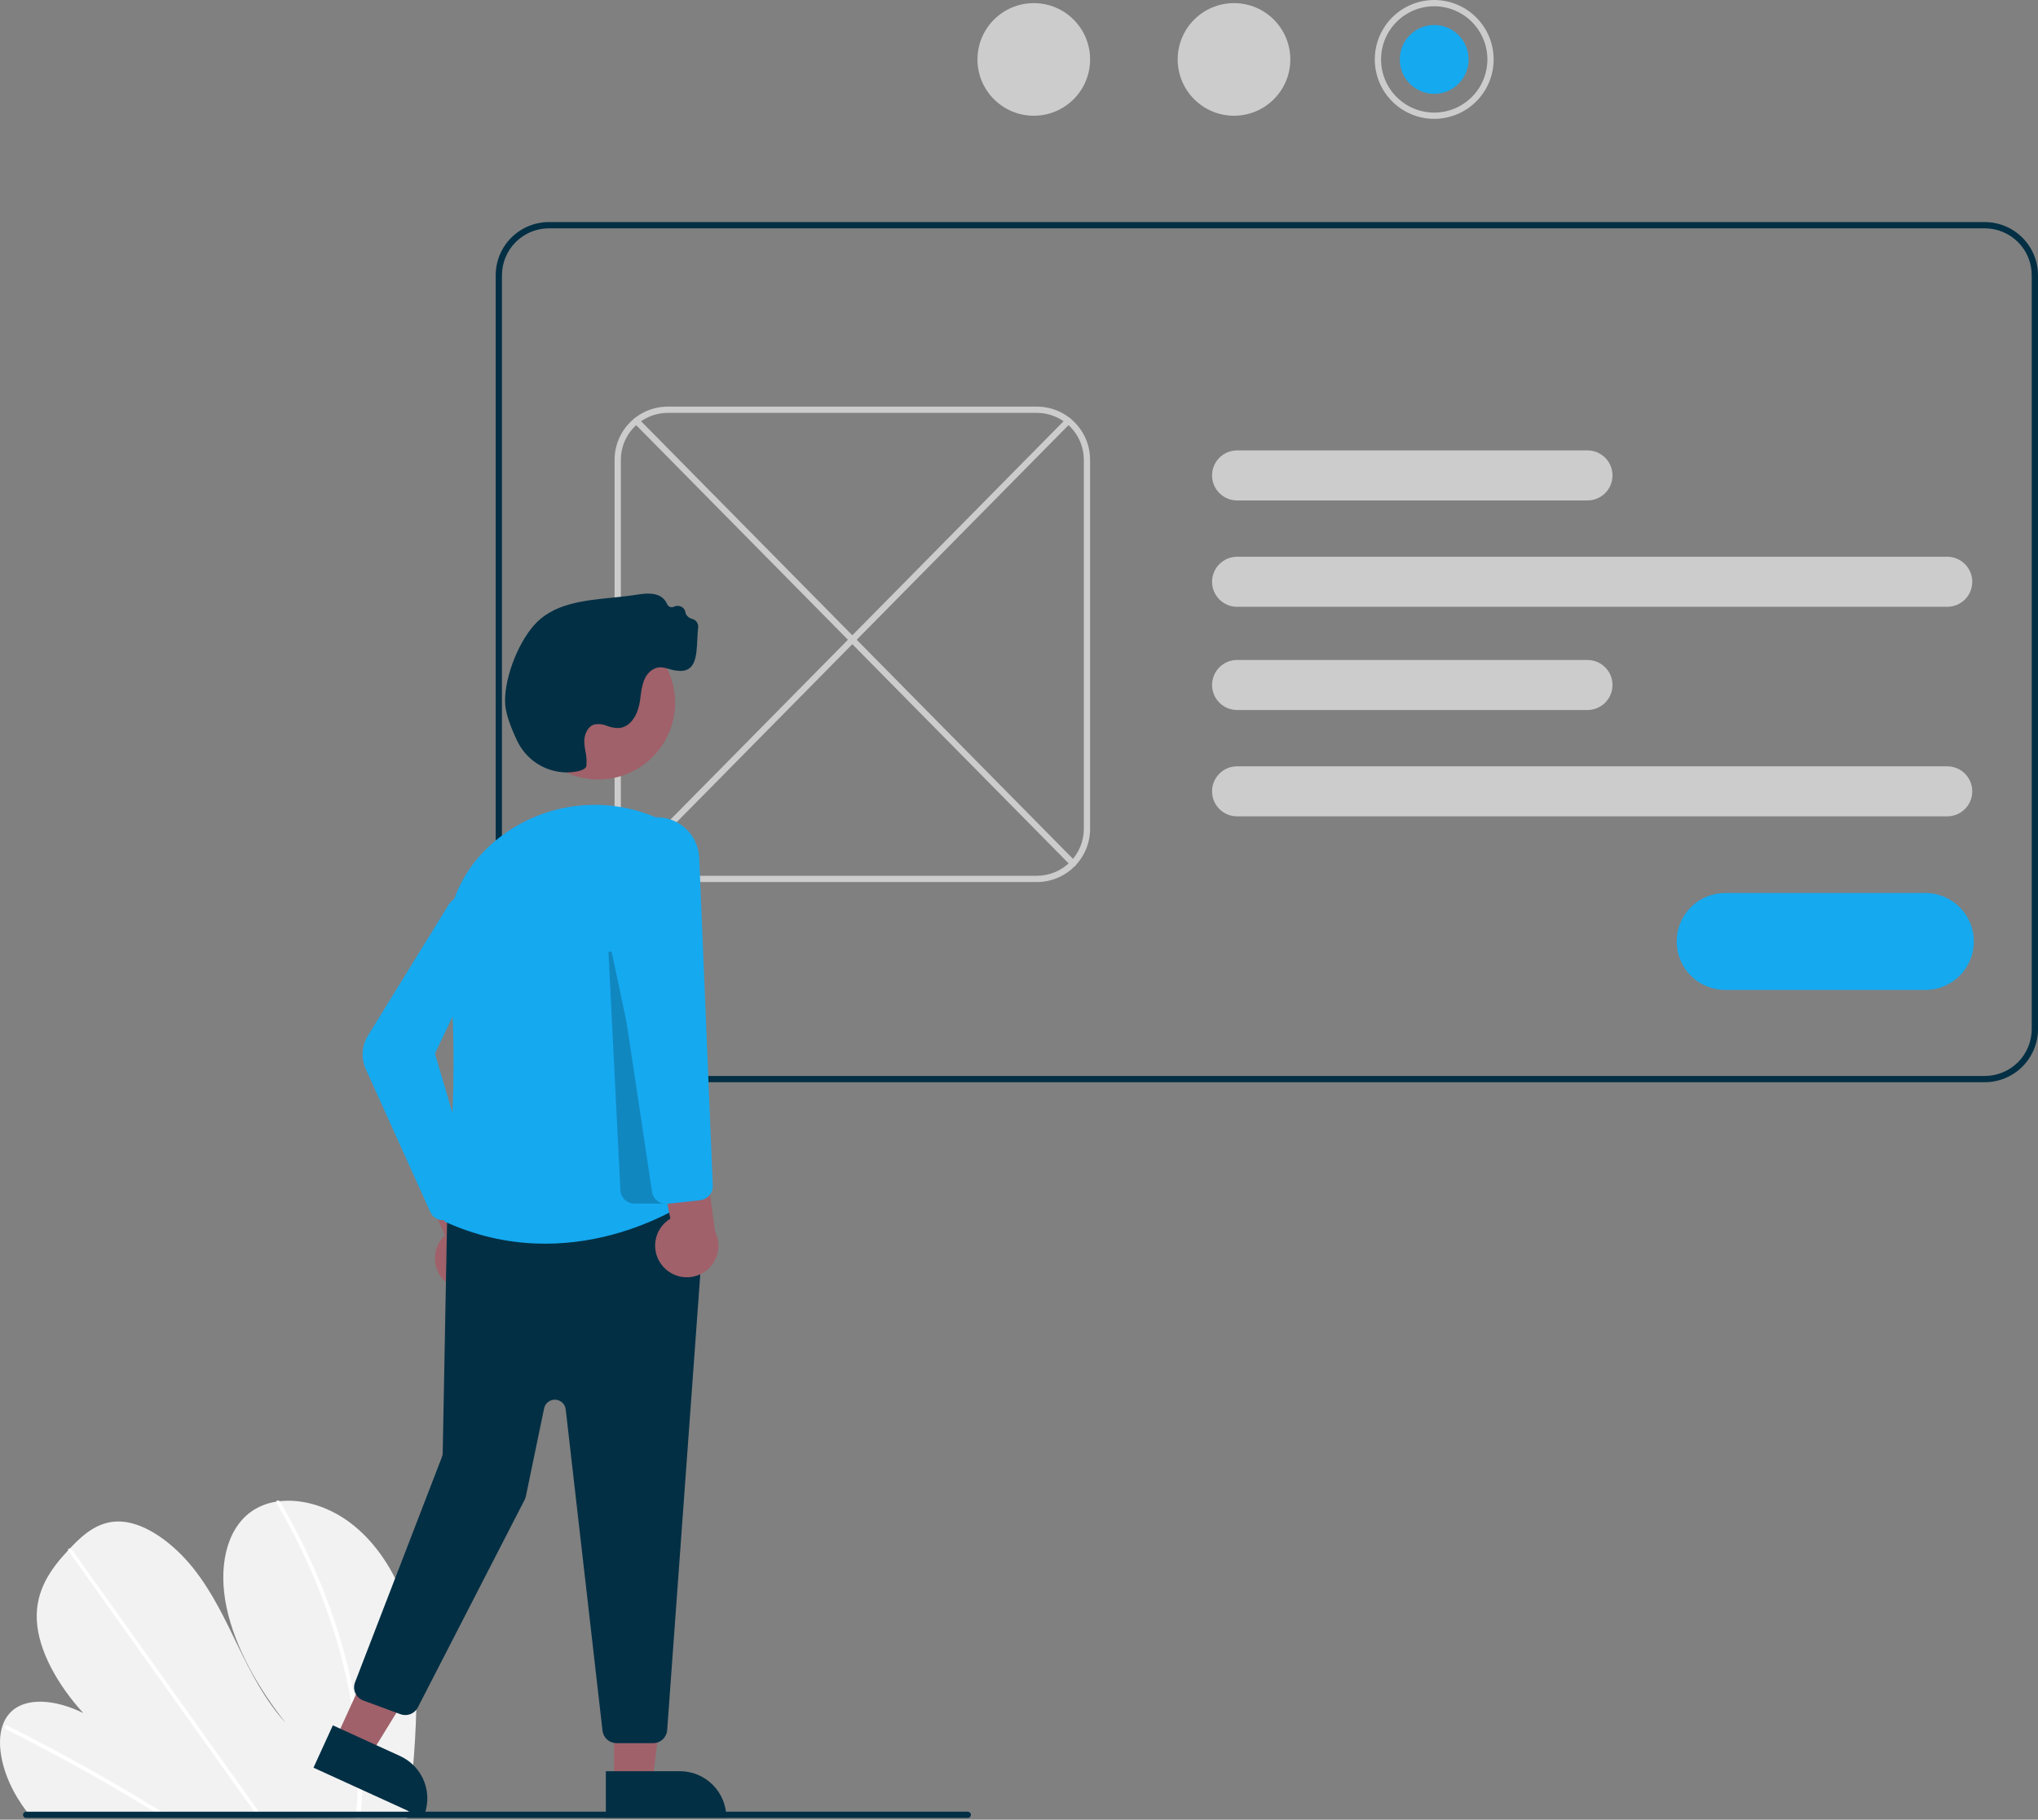 <svg width="402" height="359" viewBox="0 0 402 359" fill="none" xmlns="http://www.w3.org/2000/svg">
<rect x="0" y="0" width="402" height="359" fill="#808080" stroke="none"/>
<g clip-path="url(#clip0_5_2011)">
<path d="M82.165 334.169C82.096 342.108 81.514 350.033 80.425 357.897C80.386 358.173 80.345 358.449 80.307 358.725L5.963 358.31C5.745 358.036 5.53 357.758 5.322 357.477C4.628 356.548 3.977 355.592 3.38 354.603C0.51 349.839 -0.804 344.261 0.513 340.412L0.536 340.352C0.82 339.51 1.268 338.731 1.854 338.062C4.857 334.683 10.927 335.246 16.436 337.974C11.495 332.566 7.56 325.741 7.261 319.649C6.968 313.707 10.075 309.463 13.445 305.855C13.556 305.736 13.666 305.62 13.777 305.504C13.831 305.445 13.887 305.388 13.941 305.329C16.57 302.58 19.635 299.87 24.072 300.198C28.938 300.558 34.333 304.634 38.115 309.383C41.898 314.129 44.412 319.52 46.959 324.782C49.511 330.041 52.271 335.434 56.365 339.928C50.82 332.915 46.349 324.935 44.698 317.175C43.047 309.414 44.5 301.96 49.441 298.305C50.942 297.23 52.678 296.529 54.504 296.262C54.718 296.227 54.934 296.198 55.154 296.173C59.729 295.652 65.191 297.234 69.838 301.016C74.955 305.18 78.504 311.353 80.269 317.214C82.034 323.074 82.222 328.715 82.165 334.169Z" fill="#F2F2F2"/>
<path d="M33.526 358.463L32.104 358.455C31.653 358.173 31.199 357.894 30.744 357.618C30.462 357.44 30.176 357.269 29.891 357.094C25.175 354.214 20.43 351.452 15.656 348.807C10.886 346.16 6.092 343.634 1.274 341.231C1.146 341.176 1.042 341.077 0.98 340.953C0.917 340.828 0.9 340.686 0.931 340.55C0.937 340.532 0.945 340.515 0.955 340.5C1.022 340.374 1.173 340.322 1.392 340.429C1.983 340.726 2.577 341.022 3.168 341.325C7.999 343.769 12.81 346.336 17.599 349.024C22.386 351.711 27.145 354.517 31.877 357.441C31.976 357.502 32.076 357.566 32.175 357.626C32.627 357.905 33.075 358.184 33.526 358.463Z" fill="white"/>
<path d="M51.856 358.565L50.977 358.56C50.778 358.282 50.584 358.005 50.385 357.727C45.727 351.195 41.07 344.663 36.413 338.131C28.788 327.436 21.165 316.742 13.544 306.048C13.499 305.99 13.466 305.924 13.445 305.854C13.38 305.617 13.554 305.478 13.777 305.503C13.871 305.516 13.961 305.55 14.041 305.6C14.121 305.651 14.19 305.719 14.242 305.798C18.517 311.796 22.791 317.791 27.064 323.784C34.649 334.425 42.234 345.064 49.817 355.703C50.3 356.378 50.782 357.057 51.264 357.732C51.462 358.01 51.661 358.287 51.856 358.565Z" fill="white"/>
<path d="M71.44 353.461C71.395 354.943 71.297 356.401 71.169 357.845C71.144 358.121 71.119 358.398 71.094 358.674L70.172 358.669C70.2 358.392 70.228 358.116 70.253 357.84C70.448 355.753 70.586 353.643 70.605 351.476C70.629 345.466 70.044 339.47 68.857 333.579C67.596 327.235 65.784 321.014 63.444 314.985C60.987 308.626 58.025 302.475 54.586 296.589C54.521 296.493 54.492 296.377 54.505 296.262C54.543 295.999 54.893 295.921 55.154 296.173C55.206 296.222 55.251 296.278 55.287 296.34C55.712 297.071 56.13 297.805 56.54 298.541C59.852 304.46 62.687 310.633 65.017 317.002C67.237 323.05 68.926 329.281 70.064 335.623C71.13 341.507 71.591 347.484 71.44 353.461Z" fill="white"/>
<path d="M271.178 11.725C271.178 9.406 271.865 7.139 273.154 5.211C274.442 3.283 276.273 1.78 278.416 0.892C280.558 0.005 282.915 -0.227 285.19 0.225C287.464 0.678 289.553 1.794 291.193 3.434C292.833 5.074 293.949 7.163 294.402 9.437C294.854 11.712 294.622 14.069 293.734 16.211C292.847 18.354 291.344 20.185 289.416 21.473C287.488 22.762 285.221 23.449 282.902 23.449C279.794 23.446 276.814 22.209 274.616 20.011C272.418 17.813 271.181 14.833 271.178 11.725ZM293.393 11.725C293.393 9.65 292.778 7.622 291.625 5.896C290.472 4.171 288.834 2.827 286.917 2.033C285 1.239 282.891 1.031 280.856 1.436C278.821 1.841 276.952 2.84 275.484 4.307C274.017 5.774 273.018 7.643 272.613 9.678C272.209 11.713 272.416 13.822 273.21 15.739C274.004 17.656 275.349 19.294 277.074 20.447C278.799 21.6 280.828 22.215 282.902 22.215C285.684 22.212 288.35 21.106 290.317 19.139C292.283 17.172 293.39 14.506 293.393 11.725Z" fill="#CCCCCC"/>
<path d="M282.903 18.513C286.652 18.513 289.691 15.474 289.691 11.725C289.691 7.977 286.652 4.938 282.903 4.938C279.154 4.938 276.115 7.977 276.115 11.725C276.115 15.474 279.154 18.513 282.903 18.513Z" fill="#15A9F0"/>
<path d="M243.41 22.832C249.545 22.832 254.518 17.859 254.518 11.725C254.518 5.59 249.545 0.617 243.41 0.617C237.276 0.617 232.303 5.59 232.303 11.725C232.303 17.859 237.276 22.832 243.41 22.832Z" fill="#CCCCCC"/>
<path d="M203.916 22.832C210.051 22.832 215.024 17.859 215.024 11.725C215.024 5.59 210.051 0.617 203.916 0.617C197.782 0.617 192.809 5.59 192.809 11.725C192.809 17.859 197.782 22.832 203.916 22.832Z" fill="#CCCCCC"/>
<path d="M391.509 213.511H108.268C105.487 213.508 102.82 212.401 100.853 210.435C98.887 208.468 97.781 205.802 97.777 203.02V54.303C97.781 51.522 98.887 48.855 100.853 46.889C102.82 44.922 105.487 43.816 108.268 43.812H391.509C394.291 43.816 396.957 44.922 398.924 46.889C400.891 48.855 401.997 51.522 402 54.303V203.02C401.997 205.802 400.891 208.468 398.924 210.435C396.957 212.401 394.291 213.508 391.509 213.511ZM108.268 45.047C105.814 45.049 103.461 46.026 101.726 47.761C99.99 49.496 99.014 51.849 99.011 54.303V203.02C99.014 205.474 99.99 207.827 101.726 209.562C103.461 211.298 105.814 212.274 108.268 212.277H391.509C393.964 212.274 396.316 211.298 398.052 209.562C399.787 207.827 400.763 205.474 400.766 203.02V54.303C400.763 51.849 399.787 49.496 398.052 47.761C396.316 46.026 393.964 45.049 391.509 45.047H108.268Z" fill="#032F44"/>
<path d="M204.533 174.018H131.717C128.936 174.014 126.269 172.908 124.303 170.942C122.336 168.975 121.23 166.308 121.227 163.527V90.711C121.23 87.93 122.336 85.263 124.303 83.297C126.269 81.33 128.936 80.224 131.717 80.221H204.533C207.314 80.224 209.981 81.33 211.947 83.297C213.914 85.263 215.02 87.93 215.023 90.711V163.527C215.02 166.308 213.914 168.975 211.947 170.942C209.981 172.908 207.314 174.014 204.533 174.018ZM131.717 81.455C129.263 81.458 126.91 82.434 125.175 84.169C123.44 85.904 122.464 88.257 122.461 90.711V163.527C122.464 165.981 123.44 168.334 125.175 170.069C126.91 171.804 129.263 172.781 131.717 172.783H204.533C206.987 172.781 209.34 171.804 211.075 170.069C212.81 168.334 213.786 165.981 213.789 163.527V90.711C213.786 88.257 212.81 85.904 211.075 84.169C209.34 82.434 206.987 81.458 204.533 81.455H131.717Z" fill="#CCCCCC"/>
<path d="M384.097 119.715H244.019C242.709 119.715 241.454 119.195 240.528 118.269C239.602 117.343 239.082 116.088 239.082 114.778C239.082 113.469 239.602 112.214 240.528 111.288C241.454 110.362 242.709 109.842 244.019 109.842H384.097C385.406 109.842 386.662 110.362 387.588 111.288C388.513 112.214 389.034 113.469 389.034 114.778C389.034 116.088 388.513 117.343 387.588 118.269C386.662 119.195 385.406 119.715 384.097 119.715Z" fill="#CCCCCC"/>
<path d="M313.132 98.733H244.019C242.709 98.733 241.454 98.213 240.528 97.287C239.602 96.361 239.082 95.105 239.082 93.796C239.082 92.487 239.602 91.231 240.528 90.305C241.454 89.379 242.709 88.859 244.019 88.859H313.132C314.441 88.859 315.697 89.379 316.623 90.305C317.549 91.231 318.069 92.487 318.069 93.796C318.069 95.105 317.549 96.361 316.623 97.287C315.697 98.213 314.441 98.733 313.132 98.733Z" fill="#CCCCCC"/>
<path d="M384.097 161.059H244.019C242.709 161.059 241.454 160.539 240.528 159.613C239.602 158.687 239.082 157.432 239.082 156.122C239.082 154.813 239.602 153.557 240.528 152.631C241.454 151.706 242.709 151.186 244.019 151.186H384.097C385.406 151.186 386.662 151.706 387.588 152.631C388.513 153.557 389.034 154.813 389.034 156.122C389.034 157.432 388.513 158.687 387.588 159.613C386.662 160.539 385.406 161.059 384.097 161.059Z" fill="#CCCCCC"/>
<path d="M313.132 140.078H244.019C242.709 140.078 241.454 139.558 240.528 138.633C239.602 137.707 239.082 136.451 239.082 135.142C239.082 133.832 239.602 132.577 240.528 131.651C241.454 130.725 242.709 130.205 244.019 130.205H313.132C314.441 130.205 315.697 130.725 316.623 131.651C317.549 132.577 318.069 133.832 318.069 135.142C318.069 136.451 317.549 137.707 316.623 138.633C315.697 139.558 314.441 140.078 313.132 140.078Z" fill="#CCCCCC"/>
<path d="M211.669 170.965C211.587 170.965 211.506 170.949 211.431 170.917C211.355 170.885 211.287 170.839 211.23 170.781L125.074 83.464C125.017 83.407 124.972 83.338 124.942 83.263C124.911 83.188 124.896 83.108 124.896 83.027C124.897 82.946 124.914 82.866 124.945 82.791C124.977 82.716 125.023 82.649 125.08 82.592C125.138 82.535 125.206 82.49 125.281 82.459C125.356 82.429 125.437 82.413 125.518 82.414C125.599 82.415 125.679 82.431 125.753 82.463C125.828 82.494 125.896 82.54 125.953 82.598L212.108 169.914C212.194 170.001 212.252 170.111 212.275 170.23C212.298 170.35 212.285 170.473 212.238 170.586C212.192 170.698 212.112 170.794 212.011 170.861C211.91 170.929 211.791 170.965 211.669 170.965Z" fill="#CCCCCC"/>
<path d="M124.58 170.963C124.458 170.963 124.339 170.928 124.238 170.86C124.137 170.793 124.058 170.697 124.011 170.585C123.964 170.472 123.951 170.349 123.974 170.229C123.997 170.11 124.055 170 124.141 169.913L210.294 82.597C210.351 82.539 210.418 82.493 210.493 82.461C210.568 82.429 210.648 82.413 210.729 82.412C210.81 82.412 210.89 82.427 210.966 82.457C211.041 82.488 211.109 82.533 211.167 82.59C211.225 82.647 211.271 82.715 211.302 82.789C211.334 82.864 211.35 82.944 211.351 83.025C211.351 83.106 211.336 83.187 211.305 83.262C211.274 83.337 211.229 83.406 211.172 83.463L125.019 170.78C124.962 170.838 124.894 170.884 124.818 170.916C124.743 170.947 124.662 170.964 124.58 170.963Z" fill="#CCCCCC"/>
<path d="M379.785 195.307H340.291C337.755 195.307 335.322 194.3 333.528 192.506C331.734 190.712 330.727 188.279 330.727 185.743C330.727 183.206 331.734 180.773 333.528 178.979C335.322 177.185 337.755 176.178 340.291 176.178H379.785C382.322 176.178 384.754 177.185 386.548 178.979C388.342 180.773 389.35 183.206 389.35 185.743C389.35 188.279 388.342 190.712 386.548 192.506C384.754 194.3 382.322 195.307 379.785 195.307Z" fill="#15A9F0"/>
<path d="M5.156 358.664H190.899C191.062 358.664 191.219 358.599 191.335 358.483C191.451 358.367 191.516 358.21 191.516 358.047C191.516 357.883 191.451 357.726 191.335 357.61C191.219 357.495 191.062 357.43 190.899 357.43H5.156C4.992 357.43 4.836 357.495 4.72 357.61C4.604 357.726 4.539 357.883 4.539 358.047C4.539 358.21 4.604 358.367 4.72 358.483C4.836 358.599 4.992 358.664 5.156 358.664Z" fill="#032F44"/>
<path d="M121.124 351.597L128.69 351.597L132.289 322.416L121.123 322.417L121.124 351.597Z" fill="#A0616A"/>
<path d="M143.279 358.621L119.503 358.622L119.502 349.436L134.092 349.435C136.529 349.435 138.865 350.403 140.588 352.125C142.311 353.848 143.279 356.185 143.279 358.621Z" fill="#032F44"/>
<path d="M66.231 343.027L73.112 346.17L88.51 321.123L78.354 316.484L66.231 343.027Z" fill="#A0616A"/>
<path d="M83.465 358.623L61.837 348.745L65.654 340.389L78.925 346.45C81.142 347.463 82.865 349.314 83.716 351.597C84.567 353.879 84.477 356.407 83.465 358.623L83.465 358.623Z" fill="#032F44"/>
<path d="M88.263 253.208C87.538 252.663 86.941 251.965 86.515 251.164C86.089 250.363 85.844 249.478 85.797 248.572C85.75 247.667 85.902 246.761 86.243 245.92C86.583 245.08 87.104 244.324 87.768 243.706L78.875 223.527L90.173 225.442L96.886 244.31C97.85 245.495 98.346 246.992 98.279 248.518C98.213 250.044 97.589 251.493 96.526 252.59C95.463 253.686 94.035 254.355 92.512 254.469C90.989 254.583 89.477 254.134 88.263 253.208Z" fill="#A0616A"/>
<path d="M118.847 341.443L111.588 278.054C111.53 277.544 111.292 277.071 110.916 276.721C110.541 276.371 110.053 276.166 109.54 276.142C109.028 276.119 108.523 276.279 108.118 276.594C107.712 276.909 107.432 277.358 107.328 277.861L103.73 295.197C103.679 295.443 103.595 295.68 103.48 295.902L82.418 336.858C82.108 337.46 81.588 337.929 80.956 338.175C80.324 338.421 79.625 338.427 78.988 338.193L71.665 335.495C71.319 335.367 71.002 335.173 70.733 334.922C70.463 334.671 70.246 334.369 70.095 334.034C69.943 333.699 69.859 333.336 69.849 332.968C69.838 332.6 69.901 332.234 70.034 331.89L87.179 287.428C87.27 287.193 87.319 286.943 87.324 286.691L88.2 240.265C88.213 239.584 88.475 238.932 88.937 238.432C89.399 237.933 90.029 237.62 90.706 237.554L136.207 233.115C136.61 233.075 137.016 233.124 137.397 233.259C137.779 233.393 138.126 233.608 138.416 233.891C138.705 234.173 138.93 234.515 139.073 234.893C139.217 235.271 139.276 235.676 139.246 236.08L131.603 341.329C131.549 342.028 131.235 342.681 130.721 343.158C130.208 343.635 129.534 343.902 128.833 343.904H121.606C120.924 343.904 120.266 343.654 119.757 343.2C119.248 342.746 118.924 342.121 118.847 341.443Z" fill="#032F44"/>
<path d="M118.008 153.785C126.378 153.785 133.164 146.999 133.164 138.629C133.164 130.258 126.378 123.473 118.008 123.473C109.637 123.473 102.852 130.258 102.852 138.629C102.852 146.999 109.637 153.785 118.008 153.785Z" fill="#A0616A"/>
<path d="M131.142 162.065C130.727 161.867 130.315 161.676 129.906 161.493H129.906C124.93 159.254 119.446 158.383 114.02 158.968C108.595 159.554 103.423 161.576 99.04 164.826C90.967 170.838 87.077 179.89 88.365 189.661C91.08 210.255 87.971 238.191 87.648 240.973C112.564 252.43 134.422 238.026 136.363 236.687L131.142 162.065Z" fill="#15A9F0"/>
<path d="M86.968 240.708C86.514 240.636 86.085 240.452 85.72 240.173C85.355 239.894 85.065 239.528 84.877 239.109L72.159 210.93C71.682 209.875 71.472 208.72 71.546 207.566C71.62 206.411 71.977 205.293 72.584 204.308L88.202 178.966C88.694 178.053 89.45 177.311 90.372 176.837C91.294 176.363 92.338 176.18 93.367 176.311C94.395 176.442 95.359 176.882 96.132 177.573C96.906 178.263 97.451 179.172 97.698 180.179C97.977 181.326 97.853 182.535 97.346 183.601L85.793 207.863L93.386 233.563C93.52 234.022 93.534 234.509 93.426 234.975C93.319 235.441 93.093 235.872 92.77 236.226L89.455 239.843C89.195 240.127 88.88 240.353 88.528 240.509C88.176 240.664 87.796 240.744 87.411 240.744C87.263 240.744 87.115 240.732 86.968 240.708Z" fill="#15A9F0"/>
<path opacity="0.2" d="M122.373 234.818L120.021 187.796L120.631 187.717L131.201 237.456H125.146C124.433 237.456 123.748 237.183 123.232 236.692C122.715 236.201 122.408 235.53 122.373 234.818Z" fill="black"/>
<path d="M130.749 249.823C130.153 249.139 129.715 248.332 129.464 247.46C129.214 246.589 129.158 245.672 129.3 244.776C129.442 243.88 129.778 243.026 130.286 242.275C130.794 241.523 131.46 240.892 132.238 240.425L127.729 218.84L138.383 223.059L141.032 242.91C141.729 244.269 141.903 245.836 141.521 247.315C141.14 248.794 140.229 250.081 138.961 250.934C137.694 251.786 136.158 252.143 134.644 251.939C133.131 251.734 131.745 250.981 130.749 249.823Z" fill="#A0616A"/>
<path d="M128.619 235.152L119.715 175.793L119.707 175.737L121.428 167.82C121.859 165.837 122.999 164.078 124.633 162.874C126.266 161.67 128.283 161.102 130.305 161.277C132.328 161.452 134.217 162.358 135.619 163.826C137.022 165.293 137.842 167.221 137.926 169.249L140.598 233.908C140.624 234.61 140.385 235.297 139.927 235.83C139.47 236.363 138.828 236.703 138.13 236.783L131.672 237.501C131.568 237.512 131.464 237.518 131.359 237.518C130.694 237.518 130.052 237.279 129.549 236.845C129.046 236.411 128.716 235.81 128.619 235.152Z" fill="#15A9F0"/>
<path d="M111.778 152.393C109.717 152.376 107.702 151.774 105.968 150.66C104.234 149.545 102.851 147.962 101.979 146.093C100.574 143.121 99.794 140.754 99.659 139.056C99.297 134.494 101.874 127.326 105.288 123.402C109.032 119.098 114.96 118.497 120.692 117.917C122.258 117.758 123.877 117.594 125.41 117.355C126.725 117.151 128.362 116.897 129.753 117.413C130.155 117.561 130.523 117.788 130.834 118.083C131.145 118.377 131.393 118.732 131.562 119.125C131.617 119.263 131.699 119.388 131.804 119.494C131.909 119.599 132.035 119.681 132.173 119.736C132.292 119.782 132.419 119.802 132.547 119.796C132.675 119.79 132.799 119.758 132.914 119.701C133.146 119.583 133.404 119.521 133.665 119.521C133.926 119.521 134.183 119.582 134.416 119.701C134.622 119.804 134.8 119.955 134.936 120.14C135.072 120.325 135.163 120.54 135.2 120.768C135.224 120.923 135.273 121.075 135.343 121.216C135.463 121.435 135.628 121.626 135.828 121.777C136.027 121.928 136.256 122.035 136.5 122.091C136.872 122.174 137.201 122.39 137.424 122.698C137.648 123.007 137.752 123.387 137.715 123.766C137.623 124.544 137.583 125.384 137.545 126.197C137.402 129.255 137.255 132.416 134.181 132.365C133.395 132.332 132.616 132.195 131.867 131.956C130.753 131.647 129.874 131.402 128.689 132.141C126.868 133.276 126.57 135.649 126.308 137.743L126.262 138.11C125.955 140.505 124.69 143.387 122.13 143.628C121.318 143.655 120.509 143.514 119.752 143.216C118.975 142.872 118.112 142.768 117.275 142.918C115.869 143.319 115.193 144.998 115.251 146.449C115.288 147.043 115.364 147.634 115.478 148.219C115.685 149.144 115.751 150.096 115.675 151.041C115.602 151.616 114.941 151.995 113.596 152.233C112.996 152.34 112.388 152.393 111.778 152.393Z" fill="#032F44"/>
</g>
<defs>
<clipPath id="clip0_5_2011">
<rect width="402" height="358.725" fill="white"/>
</clipPath>
</defs>
</svg>
